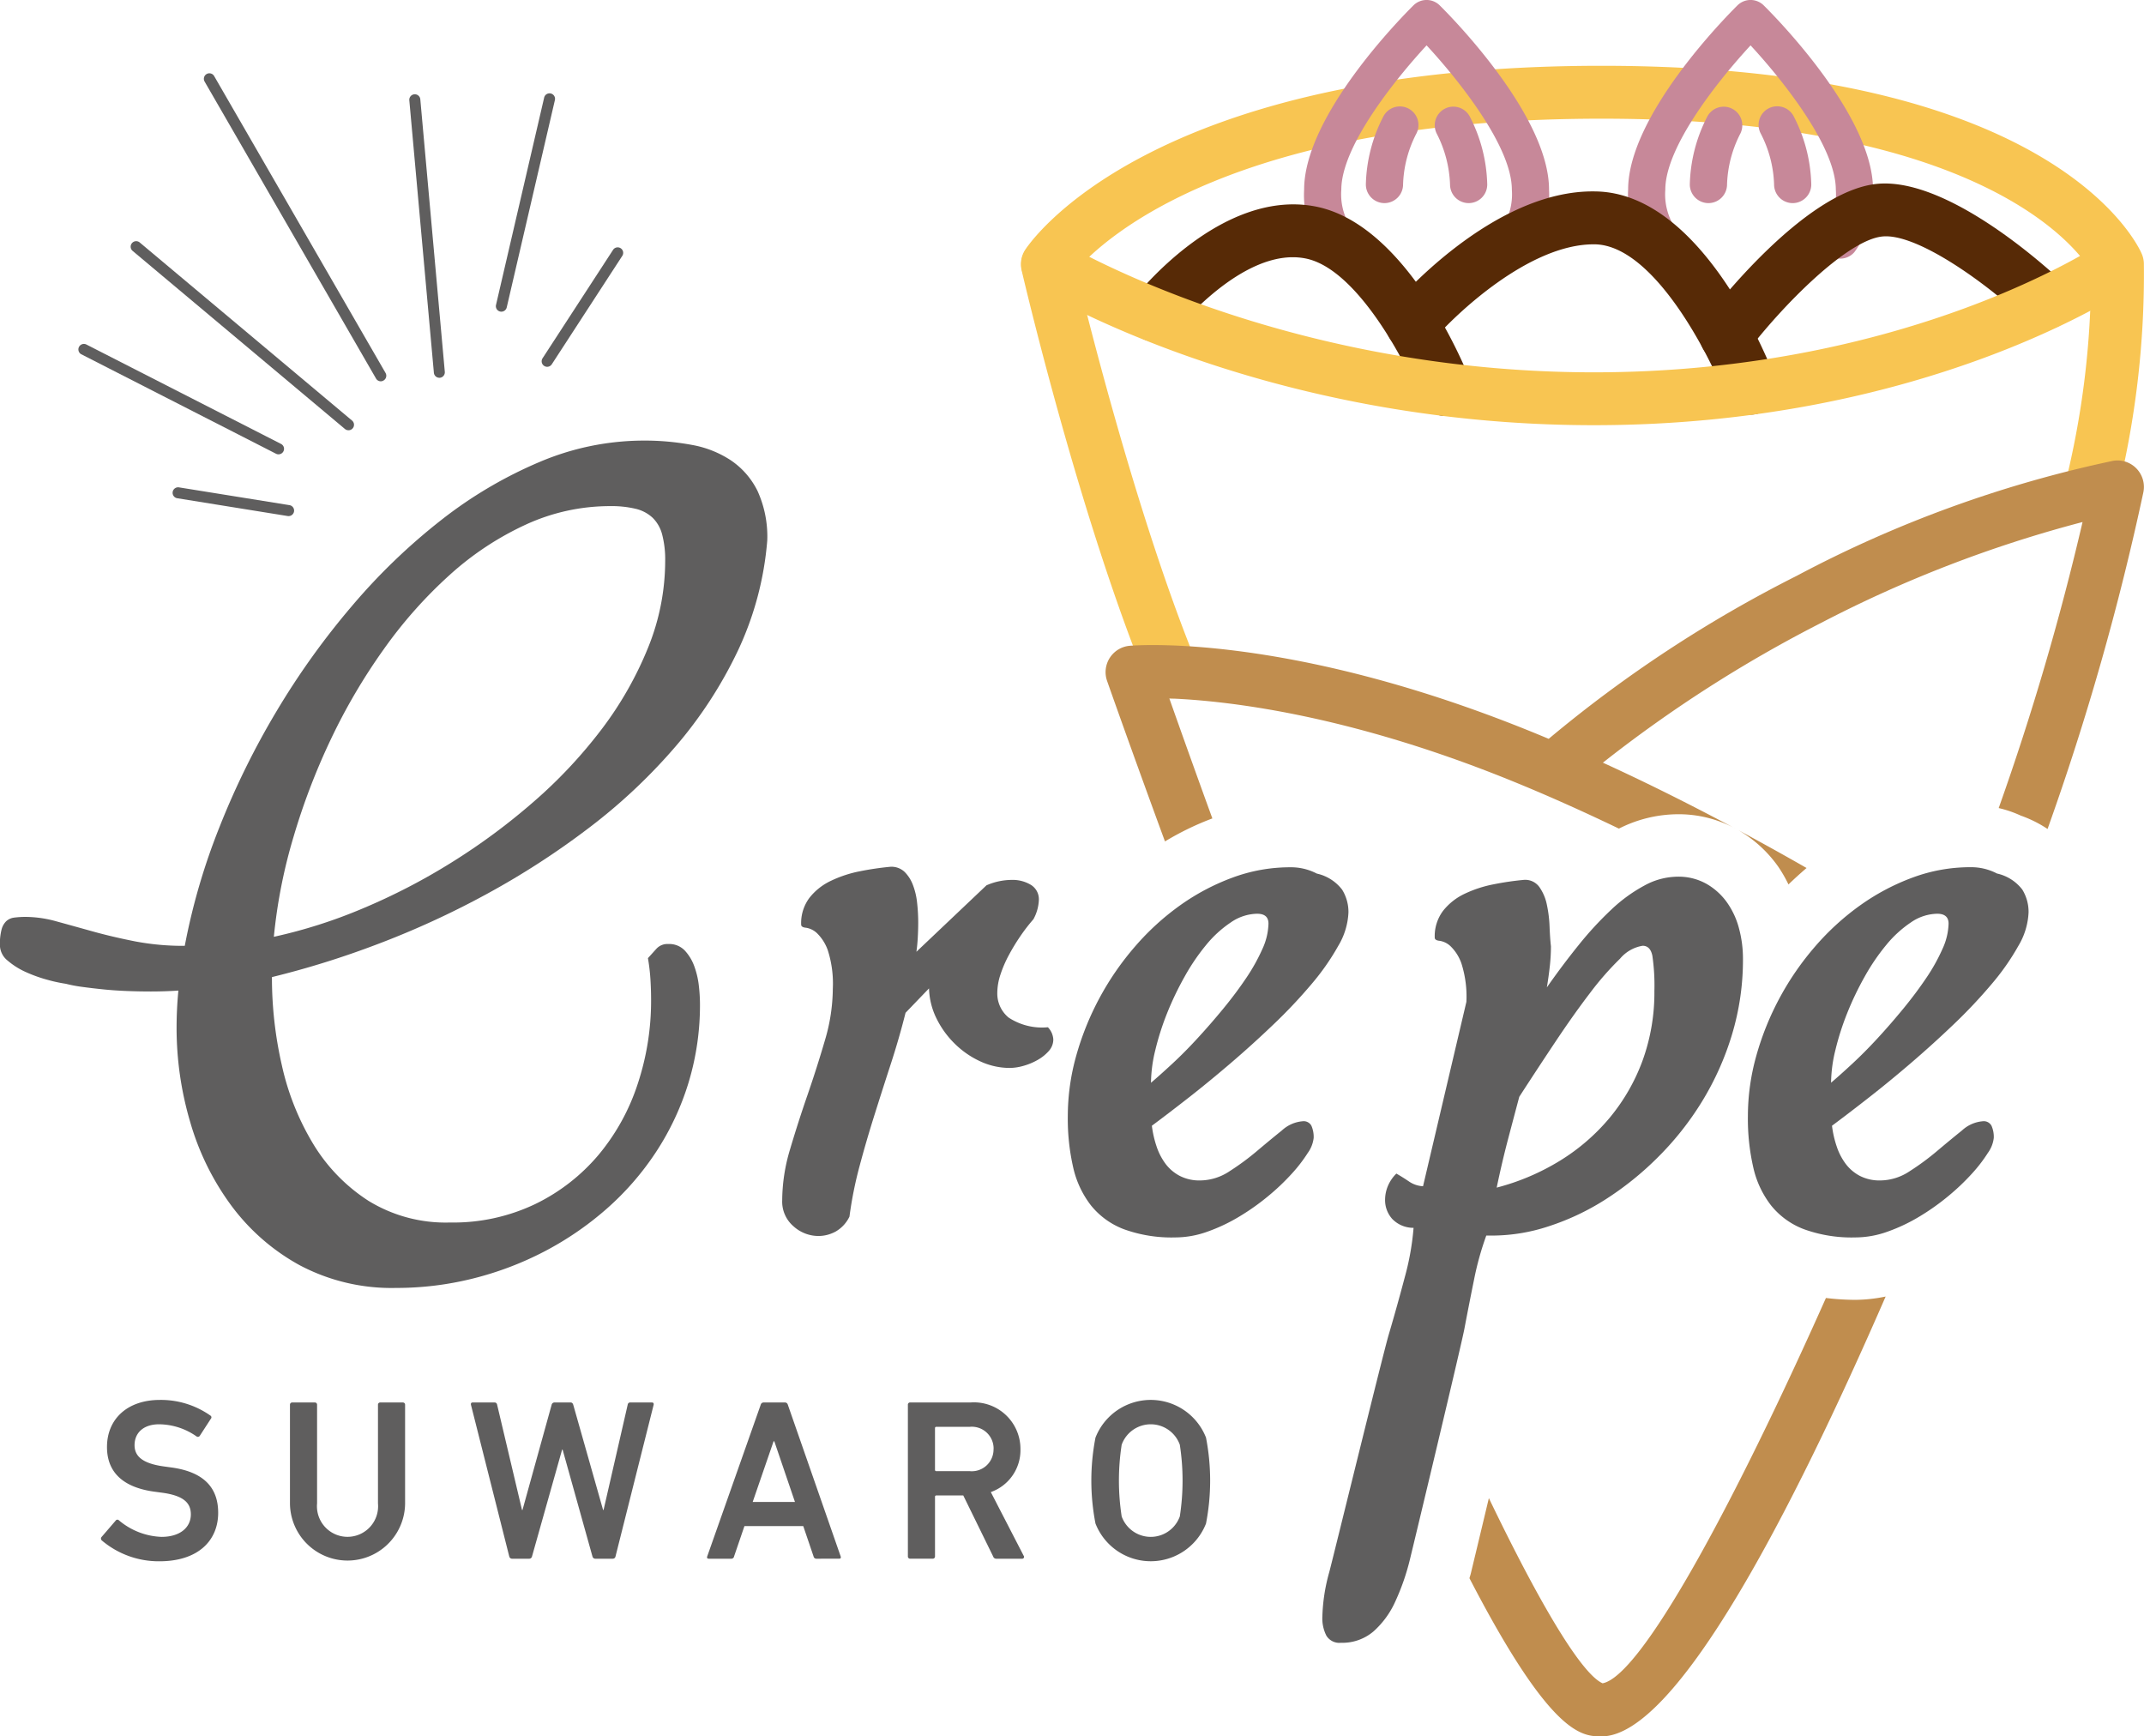 <svg xmlns="http://www.w3.org/2000/svg" width="172.323" height="139.542" viewBox="0 0 172.323 139.542"><g transform="translate(-291.435 -96.885)"><path d="M349.861,150.708a2.127,2.127,0,0,1-1.969-1.324c-5.495-13.453-9.909-32.29-10.093-33.086a2.119,2.119,0,0,1,.285-1.635c.39-.606,9.972-14.794,46.329-14.794,36.6,0,43.159,14.5,43.42,15.118a2.124,2.124,0,0,1,.168.776,73.726,73.726,0,0,1-2.261,18.986,2.126,2.126,0,1,1-4.1-1.136,70.176,70.176,0,0,0,2.114-17.259c-1.146-1.873-8.87-12.233-39.342-12.233-29.558,0-39.95,9.576-42.238,12.194.991,4.086,4.986,20.035,9.652,31.461a2.129,2.129,0,0,1-1.967,2.931Z" transform="translate(35.747 2.303)" fill="#f8c552"/><g transform="translate(396.254 96.885)"><path d="M353.25,117.7a1.494,1.494,0,0,1-1.166-.558,7.708,7.708,0,0,1-1.494-5.018c0-5.957,7.892-13.922,8.792-14.812a1.5,1.5,0,0,1,2.1,0c.9.89,8.792,8.854,8.792,14.812a7.7,7.7,0,0,1-1.494,5.016,1.495,1.495,0,1,1-2.328-1.875,4.912,4.912,0,0,0,.833-3.142c0-3.466-4.279-8.812-6.852-11.592-2.576,2.784-6.854,8.133-6.854,11.592a4.913,4.913,0,0,0,.833,3.143,1.5,1.5,0,0,1-1.164,2.433Z" transform="translate(-350.59 -96.885)" fill="#c78899"/><path d="M354.888,109.471a1.5,1.5,0,0,1-1.5-1.5,12.479,12.479,0,0,1,1.384-5.419,1.495,1.495,0,1,1,2.677,1.331,9.512,9.512,0,0,0-1.07,4.088A1.5,1.5,0,0,1,354.888,109.471Z" transform="translate(-348.427 -93.148)" fill="#c78899"/><path d="M359.242,109.472a1.5,1.5,0,0,1-1.5-1.5,9.678,9.678,0,0,0-1.072-4.09,1.495,1.495,0,0,1,2.676-1.334,12.476,12.476,0,0,1,1.386,5.424A1.494,1.494,0,0,1,359.242,109.472Z" transform="translate(-346.015 -93.149)" fill="#c78899"/></g><g transform="translate(422.295 96.885)"><path d="M367.946,117.7a1.491,1.491,0,0,1-1.166-.558,7.709,7.709,0,0,1-1.494-5.018c0-5.957,7.892-13.922,8.792-14.812a1.5,1.5,0,0,1,2.1,0c.9.89,8.792,8.854,8.792,14.812a7.7,7.7,0,0,1-1.494,5.016,1.495,1.495,0,0,1-2.328-1.875,4.916,4.916,0,0,0,.831-3.142c0-3.459-4.279-8.808-6.852-11.592-2.575,2.784-6.852,8.133-6.852,11.592a4.914,4.914,0,0,0,.831,3.143,1.5,1.5,0,0,1-1.162,2.433Z" transform="translate(-365.286 -96.885)" fill="#c78899"/><path d="M369.582,109.471a1.5,1.5,0,0,1-1.5-1.5,12.492,12.492,0,0,1,1.386-5.419,1.494,1.494,0,1,1,2.676,1.331,9.552,9.552,0,0,0-1.07,4.088A1.5,1.5,0,0,1,369.582,109.471Z" transform="translate(-363.124 -93.148)" fill="#c78899"/><path d="M373.936,109.473a1.5,1.5,0,0,1-1.494-1.5,9.5,9.5,0,0,0-1.072-4.09,1.495,1.495,0,1,1,2.676-1.332,12.48,12.48,0,0,1,1.386,5.422A1.5,1.5,0,0,1,373.936,109.473Z" transform="translate(-360.711 -93.149)" fill="#c78899"/></g><path d="M368.111,123.156a2.13,2.13,0,0,1-1.977-1.341c-1.07-2.7-5.082-10.561-9.324-11.326-4.979-.92-10.357,5.807-10.408,5.876a2.127,2.127,0,0,1-3.356-2.614c.282-.36,6.964-8.815,14.521-7.447,7.332,1.324,12.012,12.657,12.521,13.945a2.125,2.125,0,0,1-1.976,2.908Z" transform="translate(39.494 7.155)" fill="#572a06"/><path d="M383.619,123.5a2.126,2.126,0,0,1-1.988-1.37c-1.208-3.175-5.741-12.255-10.547-12.313H371c-5.192,0-11.112,5.614-12.965,7.789a2.126,2.126,0,1,1-3.237-2.757c.326-.385,8.062-9.443,16.339-9.283,8.558.1,13.892,13.525,14.473,15.054a2.126,2.126,0,0,1-1.233,2.741A2.088,2.088,0,0,1,383.619,123.5Z" transform="translate(48.519 6.703)" fill="#572a06"/><path d="M370.655,119.574a2.124,2.124,0,0,1-1.69-3.411c.8-1.054,7.988-10.313,13.786-10.922,5.853-.606,14.17,7.152,15.1,8.039a2.127,2.127,0,0,1-2.94,3.074c-3.179-3.037-8.911-7.194-11.712-6.886-2.846.3-8.055,5.6-10.846,9.267A2.125,2.125,0,0,1,370.655,119.574Z" transform="translate(59.514 6.424)" fill="#572a06"/><path d="M383.795,122.731c-26.6,0-44.3-10.669-45.037-11.122a2.127,2.127,0,0,1,2.222-3.627c.172.1,17.473,10.5,42.815,10.5,25.358,0,40.726-10.332,40.879-10.437a2.126,2.126,0,0,1,2.4,3.507C426.412,112.005,410.457,122.731,383.795,122.731Z" transform="translate(35.748 8.324)" fill="#f8c552"/><g transform="translate(380.291 133.889)"><path d="M375.766,137.575c-1.728-.989-3.56-2.009-5.477-3.037a10.163,10.163,0,0,1,3.2,2.931,11.025,11.025,0,0,1,.822,1.428C374.786,138.44,375.27,138,375.766,137.575Z" transform="translate(-319.42 -104.823)" fill="#c08d4e"/><path d="M389.119,155.954a20.09,20.09,0,0,1-2.376-.149c-7.524,16.872-14.872,30.383-17.951,30.965-1.618-.714-4.818-5.9-9.141-14.881-.76,3.186-1.387,5.794-1.46,6.092-.03.12-.073.227-.1.346,6.574,12.691,9.051,12.708,10.623,12.708,6.01,0,15.325-18.113,22.828-35.347A12.4,12.4,0,0,1,389.119,155.954Z" transform="translate(-328.84 -88.497)" fill="#c08d4e"/><path d="M424.44,118.414a2.114,2.114,0,0,0-1.892-.613,96.759,96.759,0,0,0-25.422,9.244A103.739,103.739,0,0,0,377.2,140.14q-.869-.364-1.742-.716c-19.33-7.782-31.427-6.8-31.936-6.762a2.127,2.127,0,0,0-1.816,2.823c.035.1,1.841,5.243,4.653,12.9a22.928,22.928,0,0,1,3.746-1.825c.021-.009.042-.012.064-.021q-1.709-4.694-3.459-9.645c4.488.172,14.117,1.228,27.158,6.478,3.044,1.226,6.058,2.58,8.977,3.983a10.564,10.564,0,0,1,4.708-1.155,9.582,9.582,0,0,1,4.712,1.184c-3.367-1.8-6.978-3.625-10.708-5.328a106.275,106.275,0,0,1,17.535-11.232,100.685,100.685,0,0,1,21.017-8.107,212.261,212.261,0,0,1-6.74,22.987,9.048,9.048,0,0,1,1.779.608,9.622,9.622,0,0,1,2.149,1.072,212.941,212.941,0,0,0,7.7-27.058A2.129,2.129,0,0,0,424.44,118.414Z" transform="translate(-341.581 -117.768)" fill="#c08d4e"/></g><g transform="translate(299.549 209.389)"><path d="M296.092,171.678a.2.2,0,0,1-.037-.276l1.145-1.329a.165.165,0,0,1,.259-.019,5.616,5.616,0,0,0,3.416,1.329c1.5,0,2.364-.757,2.364-1.809,0-.9-.555-1.5-2.289-1.737l-.666-.09c-2.419-.333-3.785-1.5-3.785-3.583,0-2.272,1.662-3.787,4.247-3.787a6.906,6.906,0,0,1,4.063,1.256.165.165,0,0,1,.037.259l-.886,1.366a.186.186,0,0,1-.259.055,5.308,5.308,0,0,0-3.01-.978c-1.274,0-1.976.7-1.976,1.68,0,.868.61,1.458,2.307,1.7l.666.092c2.419.333,3.748,1.478,3.748,3.638,0,2.234-1.607,3.9-4.727,3.9A7.079,7.079,0,0,1,296.092,171.678Z" transform="translate(-296.014 -160.377)" fill="#5f5e5e"/><path d="M311.662,168.6v-7.922a.174.174,0,0,1,.184-.184h1.809a.175.175,0,0,1,.186.184v7.96a4.627,4.627,0,0,1-9.253,0v-7.96a.175.175,0,0,1,.184-.184h1.811a.175.175,0,0,1,.184.184V168.6a2.458,2.458,0,1,0,4.894,0Z" transform="translate(-289.396 -160.288)" fill="#5f5e5e"/><path d="M322.787,173.05a.236.236,0,0,1-.221-.184l-2.4-8.589h-.037l-2.421,8.589a.234.234,0,0,1-.221.184H316.1a.234.234,0,0,1-.221-.184L312.8,160.676c-.018-.11.019-.184.147-.184h1.736a.207.207,0,0,1,.222.184l2,8.457h.037l2.344-8.457a.236.236,0,0,1,.221-.184h1.294c.129,0,.184.074.221.184l2.4,8.457h.037l1.939-8.457a.2.2,0,0,1,.221-.184h1.717c.129,0,.167.074.149.184l-3.065,12.189a.221.221,0,0,1-.222.184Z" transform="translate(-283.062 -160.288)" fill="#5f5e5e"/><path d="M327.821,160.676a.241.241,0,0,1,.241-.184h1.7a.239.239,0,0,1,.239.184l4.247,12.189c.037.11,0,.184-.129.184H332.31a.225.225,0,0,1-.241-.184l-.829-2.438h-4.727l-.833,2.438a.222.222,0,0,1-.239.184h-1.791c-.129,0-.166-.074-.129-.184Zm2.752,7.811-1.66-4.875h-.057l-1.68,4.875Z" transform="translate(-274.793 -160.288)" fill="#5f5e5e"/><path d="M339.744,173.05a.263.263,0,0,1-.276-.184l-2.4-4.9h-2.16a.1.1,0,0,0-.112.112v4.784a.174.174,0,0,1-.184.184H332.8a.174.174,0,0,1-.184-.184V160.676a.174.174,0,0,1,.184-.184h4.857a3.738,3.738,0,0,1,4.006,3.748,3.571,3.571,0,0,1-2.382,3.454l2.64,5.116a.149.149,0,0,1-.129.241Zm-.239-8.81a1.752,1.752,0,0,0-1.921-1.79h-2.677a.1.1,0,0,0-.112.11V165.9a.1.1,0,0,0,.112.112h2.677A1.749,1.749,0,0,0,339.5,164.24Z" transform="translate(-267.759 -160.288)" fill="#5f5e5e"/><path d="M341.271,170.312a18.064,18.064,0,0,1,0-6.907,4.771,4.771,0,0,1,8.883,0,18.072,18.072,0,0,1,0,6.907,4.771,4.771,0,0,1-8.883,0Zm6.778-.572a18.85,18.85,0,0,0,0-5.762,2.483,2.483,0,0,0-4.673,0,18.855,18.855,0,0,0,0,5.762,2.483,2.483,0,0,0,4.673,0Z" transform="translate(-261.336 -160.377)" fill="#5f5e5e"/></g><g transform="translate(297.714 102.765)"><path d="M314.906,124.967a.444.444,0,0,1-.383-.221l-13.784-23.877a.443.443,0,0,1,.767-.443L315.29,124.3a.442.442,0,0,1-.163.6A.434.434,0,0,1,314.906,124.967Z" transform="translate(-290.578 -100.203)" fill="#5f5e5e"/><path d="M314.869,123.016a.445.445,0,0,1-.285-.1l-17.06-14.307a.443.443,0,1,1,.569-.679l17.06,14.307a.442.442,0,0,1-.283.781Z" transform="translate(-293.137 -94.32)" fill="#5f5e5e"/><path d="M311.086,121.36a.457.457,0,0,1-.2-.048l-15.664-8a.443.443,0,0,1,.4-.789l15.666,8a.442.442,0,0,1-.2.836Z" transform="translate(-294.979 -90.727)" fill="#5f5e5e"/><path d="M308.584,121.3a.492.492,0,0,1-.071-.005l-8.876-1.43a.442.442,0,1,1,.14-.874l8.876,1.428a.443.443,0,0,1-.069.881Z" transform="translate(-291.67 -85.704)" fill="#5f5e5e"/><path d="M312.415,123.944a.444.444,0,0,1-.441-.4L310,101.644a.443.443,0,0,1,.883-.08l1.969,21.9a.443.443,0,0,1-.4.48Z" transform="translate(-283.38 -99.464)" fill="#5f5e5e"/><path d="M314.37,118.662a.484.484,0,0,1-.1-.011.443.443,0,0,1-.331-.533l3.868-16.653a.443.443,0,1,1,.863.2L314.8,118.32A.444.444,0,0,1,314.37,118.662Z" transform="translate(-280.351 -99.494)" fill="#5f5e5e"/><path d="M316.447,117.694a.45.45,0,0,1-.241-.073.443.443,0,0,1-.129-.613l5.654-8.693a.443.443,0,1,1,.742.482l-5.654,8.695A.446.446,0,0,1,316.447,117.694Z" transform="translate(-278.748 -94.096)" fill="#5f5e5e"/></g><path d="M345.153,157.326a1.724,1.724,0,0,1,1.325.528,3.708,3.708,0,0,1,.764,1.27,6.7,6.7,0,0,1,.363,1.561,13.278,13.278,0,0,1,.09,1.435,21.429,21.429,0,0,1-.927,6.374,21.665,21.665,0,0,1-2.6,5.539,22.587,22.587,0,0,1-3.959,4.559,25.275,25.275,0,0,1-5,3.432,26.021,26.021,0,0,1-5.737,2.179,25.316,25.316,0,0,1-6.195.762,15.767,15.767,0,0,1-7.772-1.834,17,17,0,0,1-5.5-4.813,21.166,21.166,0,0,1-3.287-6.7,26.687,26.687,0,0,1-1.09-7.536c0-.484.011-.982.035-1.49s.06-1.015.11-1.524q-.51.035-1.054.053c-.363.012-.751.02-1.162.02-.6,0-1.235-.012-1.889-.037s-1.283-.067-1.887-.128-1.175-.128-1.708-.2a11.119,11.119,0,0,1-1.343-.253,11.9,11.9,0,0,1-1.435-.308,11.409,11.409,0,0,1-1.744-.618,6,6,0,0,1-1.488-.927,1.623,1.623,0,0,1-.636-1.27,4.65,4.65,0,0,1,.128-1.216,1.438,1.438,0,0,1,.381-.691,1.161,1.161,0,0,1,.654-.291,6.932,6.932,0,0,1,.944-.055,9.384,9.384,0,0,1,2.452.363q1.324.364,2.887.8t3.4.8a20.624,20.624,0,0,0,4.013.363,51.6,51.6,0,0,1,2.778-9.515,63.94,63.94,0,0,1,4.595-9.335,61.759,61.759,0,0,1,6.065-8.463,48.9,48.9,0,0,1,7.191-6.919,34.671,34.671,0,0,1,7.919-4.667,21.486,21.486,0,0,1,8.317-1.706,20.776,20.776,0,0,1,3.886.346,8.322,8.322,0,0,1,3.159,1.253,6.355,6.355,0,0,1,2.126,2.451,8.83,8.83,0,0,1,.781,3.978,25.587,25.587,0,0,1-2.362,8.861,34.545,34.545,0,0,1-5.031,7.719,45.079,45.079,0,0,1-6.992,6.556,63.942,63.942,0,0,1-8.208,5.3,70.114,70.114,0,0,1-8.718,4,71.9,71.9,0,0,1-8.5,2.653v.073a31.591,31.591,0,0,0,.8,7.027,20.9,20.9,0,0,0,2.525,6.321,14.116,14.116,0,0,0,4.432,4.557,11.847,11.847,0,0,0,6.556,1.744,15.283,15.283,0,0,0,6.864-1.49,15.487,15.487,0,0,0,5.085-3.959,17.194,17.194,0,0,0,3.14-5.7,21.171,21.171,0,0,0,1.072-6.719q0-.835-.053-1.689a16.212,16.212,0,0,0-.2-1.689c.241-.266.473-.521.691-.764A1.2,1.2,0,0,1,345.153,157.326Zm-31.707-.579a40.7,40.7,0,0,0,7.082-2.252,49.987,49.987,0,0,0,7.173-3.705,51.146,51.146,0,0,0,6.629-4.9,38.662,38.662,0,0,0,5.466-5.83,28.59,28.59,0,0,0,3.723-6.538,18.593,18.593,0,0,0,1.38-6.992,7.918,7.918,0,0,0-.237-2.087,2.921,2.921,0,0,0-.762-1.363,3.011,3.011,0,0,0-1.363-.727,8.332,8.332,0,0,0-2.07-.218,16.193,16.193,0,0,0-6.739,1.471,24.134,24.134,0,0,0-6.118,4.031,36.217,36.217,0,0,0-5.3,5.957,47.421,47.421,0,0,0-4.267,7.245,53.414,53.414,0,0,0-3.034,7.937A42.191,42.191,0,0,0,313.446,156.747Z" transform="translate(0 15.424)" fill="#5f5e5e"/><path d="M329.821,165.87a3,3,0,0,1-2-.781,2.611,2.611,0,0,1-.907-2.087,14.439,14.439,0,0,1,.634-4.106q.635-2.142,1.4-4.359t1.4-4.394a14.8,14.8,0,0,0,.634-4.141,8.788,8.788,0,0,0-.4-3.087,3.581,3.581,0,0,0-.872-1.38,1.653,1.653,0,0,0-.872-.436c-.268-.023-.4-.108-.4-.253a3.386,3.386,0,0,1,.672-2.162,4.8,4.8,0,0,1,1.726-1.361,9.664,9.664,0,0,1,2.323-.764,23.75,23.75,0,0,1,2.47-.363,1.543,1.543,0,0,1,1.108.4,2.928,2.928,0,0,1,.673,1.037,5.575,5.575,0,0,1,.344,1.433,14.241,14.241,0,0,1,.092,1.6c0,.436-.014.854-.037,1.253s-.06.769-.108,1.109l5.63-5.339a5.12,5.12,0,0,1,2.032-.436,2.841,2.841,0,0,1,1.543.4,1.355,1.355,0,0,1,.636,1.235,3.512,3.512,0,0,1-.436,1.526,14.327,14.327,0,0,0-1.052,1.363,16.515,16.515,0,0,0-.927,1.526,9.549,9.549,0,0,0-.672,1.561,4.747,4.747,0,0,0-.253,1.471,2.5,2.5,0,0,0,.907,1.979,4.9,4.9,0,0,0,3.161.781,1.536,1.536,0,0,1,.434.98,1.381,1.381,0,0,1-.362.927,3.44,3.44,0,0,1-.909.726,5,5,0,0,1-1.145.473,4.155,4.155,0,0,1-1.072.163,5.627,5.627,0,0,1-2.378-.526,7.194,7.194,0,0,1-2.052-1.418,7.378,7.378,0,0,1-1.471-2.034,5.78,5.78,0,0,1-.6-2.415l-1.887,1.962q-.51,2.036-1.182,4.1t-1.325,4.141q-.654,2.071-1.2,4.122a31.222,31.222,0,0,0-.8,4.015,2.753,2.753,0,0,1-1.108,1.2A2.9,2.9,0,0,1,329.821,165.87Z" transform="translate(27.39 30.345)" fill="#5f5e5e"/><path d="M362.426,139.848a5.687,5.687,0,0,1-.817,2.686,19.164,19.164,0,0,1-2.16,3.087,40.651,40.651,0,0,1-3.034,3.216q-1.688,1.616-3.45,3.124t-3.415,2.8q-1.653,1.289-2.924,2.233a8.409,8.409,0,0,0,.381,1.671,4.926,4.926,0,0,0,.727,1.4,3.4,3.4,0,0,0,1.145.964,3.452,3.452,0,0,0,1.634.361,4.326,4.326,0,0,0,2.362-.744,20.729,20.729,0,0,0,2.215-1.634q1.053-.89,1.979-1.634a2.8,2.8,0,0,1,1.689-.746.7.7,0,0,1,.691.363,2.232,2.232,0,0,1,.181.982,2.558,2.558,0,0,1-.471,1.2,11.972,11.972,0,0,1-1.272,1.653,18.07,18.07,0,0,1-1.889,1.8,18.589,18.589,0,0,1-2.325,1.651,13.957,13.957,0,0,1-2.559,1.217,7.7,7.7,0,0,1-2.6.471,11.276,11.276,0,0,1-4.123-.654,6.232,6.232,0,0,1-2.651-1.907,7.735,7.735,0,0,1-1.435-3.051,17.559,17.559,0,0,1-.436-4.122,18.026,18.026,0,0,1,.672-4.85,22.774,22.774,0,0,1,4.742-8.807,20.5,20.5,0,0,1,3.65-3.324,17.939,17.939,0,0,1,4.212-2.215,13.3,13.3,0,0,1,4.595-.817,4.481,4.481,0,0,1,2.144.507,3.51,3.51,0,0,1,2.032,1.29A3.4,3.4,0,0,1,362.426,139.848Zm-7.336.108a3.824,3.824,0,0,0-2.107.689,9.062,9.062,0,0,0-1.979,1.8,16.831,16.831,0,0,0-1.743,2.56,24.848,24.848,0,0,0-1.418,2.961,21.58,21.58,0,0,0-.943,2.959,11.429,11.429,0,0,0-.345,2.615q.726-.617,1.726-1.543t2.032-2.052q1.036-1.124,2.054-2.362t1.834-2.451a15.056,15.056,0,0,0,1.308-2.342,5.177,5.177,0,0,0,.489-2.034C356,140.224,355.7,139.957,355.09,139.957Z" transform="translate(37.39 30.361)" fill="#5f5e5e"/><path d="M367.645,136.9a1.4,1.4,0,0,1,1.216.581,3.755,3.755,0,0,1,.6,1.416,10.276,10.276,0,0,1,.218,1.761c.025.618.06,1.145.11,1.581a14.687,14.687,0,0,1-.092,1.616q-.09.816-.236,1.689,1.27-1.815,2.578-3.432a27.5,27.5,0,0,1,2.617-2.833,12.39,12.39,0,0,1,2.651-1.924,5.64,5.64,0,0,1,2.651-.709,4.585,4.585,0,0,1,2.342.581,5.189,5.189,0,0,1,1.653,1.508,6.435,6.435,0,0,1,.962,2.107,9.368,9.368,0,0,1,.308,2.378,20.827,20.827,0,0,1-.889,6.138,22.973,22.973,0,0,1-2.415,5.376,24.016,24.016,0,0,1-3.54,4.467,24.9,24.9,0,0,1-4.233,3.4,19.829,19.829,0,0,1-4.54,2.142,14.535,14.535,0,0,1-4.432.744h-.581a24.009,24.009,0,0,0-.98,3.524q-.4,1.959-.781,3.976c-.253,1.345-4.054,17.218-4.368,18.49a18.438,18.438,0,0,1-1.182,3.413,7.138,7.138,0,0,1-1.761,2.415,3.863,3.863,0,0,1-2.615.909,1.225,1.225,0,0,1-1.161-.563,3.059,3.059,0,0,1-.328-1.543,14.591,14.591,0,0,1,.562-3.6c.376-1.43,4.309-17.491,4.77-19.052s.89-3.1,1.29-4.614a21.247,21.247,0,0,0,.709-3.976,2.355,2.355,0,0,1-1.726-.727,2.265,2.265,0,0,1-.564-1.526,2.916,2.916,0,0,1,.218-1.09,3.055,3.055,0,0,1,.689-1.017c.34.195.679.406,1.017.636a2.183,2.183,0,0,0,1.127.381l3.485-14.819a8.787,8.787,0,0,0-.4-3.087,3.567,3.567,0,0,0-.872-1.38,1.64,1.64,0,0,0-.872-.436q-.4-.037-.4-.255a3.381,3.381,0,0,1,.672-2.16,4.846,4.846,0,0,1,1.724-1.363,9.7,9.7,0,0,1,2.325-.762A23.26,23.26,0,0,1,367.645,136.9Zm-.4,17.432q-.436,1.637-.909,3.432t-.907,3.87a18.662,18.662,0,0,0,5.085-2.162A16.318,16.318,0,0,0,374.527,156a15.6,15.6,0,0,0,2.633-4.593,16.018,16.018,0,0,0,.944-5.576,16.536,16.536,0,0,0-.163-2.833c-.11-.532-.37-.8-.781-.8a3.011,3.011,0,0,0-1.816,1.037,23.637,23.637,0,0,0-2.4,2.741q-1.308,1.709-2.761,3.886T367.245,154.334Z" transform="translate(46.302 30.693)" fill="#5f5e5e"/><path d="M393.276,139.848a5.707,5.707,0,0,1-.817,2.686,19.186,19.186,0,0,1-2.162,3.087,40.962,40.962,0,0,1-3.032,3.216q-1.691,1.616-3.45,3.124t-3.416,2.8q-1.651,1.289-2.922,2.233a8.277,8.277,0,0,0,.381,1.671,4.878,4.878,0,0,0,.727,1.4,3.4,3.4,0,0,0,1.143.964,3.459,3.459,0,0,0,1.635.361,4.317,4.317,0,0,0,2.36-.744,20.554,20.554,0,0,0,2.215-1.634q1.055-.89,1.981-1.634a2.8,2.8,0,0,1,1.689-.746.7.7,0,0,1,.689.363,2.2,2.2,0,0,1,.182.982,2.547,2.547,0,0,1-.473,1.2,11.941,11.941,0,0,1-1.271,1.653,18.236,18.236,0,0,1-1.889,1.8,18.722,18.722,0,0,1-2.325,1.651,13.967,13.967,0,0,1-2.56,1.217,7.7,7.7,0,0,1-2.6.471,11.266,11.266,0,0,1-4.122-.654,6.211,6.211,0,0,1-2.651-1.907,7.735,7.735,0,0,1-1.435-3.051,17.559,17.559,0,0,1-.436-4.122,18.027,18.027,0,0,1,.672-4.85,22.8,22.8,0,0,1,4.74-8.807,20.565,20.565,0,0,1,3.65-3.324A17.951,17.951,0,0,1,384,137.033a13.291,13.291,0,0,1,4.595-.817,4.469,4.469,0,0,1,2.142.507,3.522,3.522,0,0,1,2.034,1.29A3.412,3.412,0,0,1,393.276,139.848Zm-7.338.108a3.833,3.833,0,0,0-2.107.689,9.094,9.094,0,0,0-1.977,1.8A16.833,16.833,0,0,0,380.11,145a24.577,24.577,0,0,0-1.418,2.961,21.586,21.586,0,0,0-.944,2.959,11.426,11.426,0,0,0-.346,2.615q.728-.617,1.726-1.543t2.034-2.052q1.036-1.124,2.052-2.362t1.834-2.451a14.766,14.766,0,0,0,1.308-2.342,5.151,5.151,0,0,0,.491-2.034C386.847,140.224,386.544,139.957,385.938,139.957Z" transform="translate(61.204 30.361)" fill="#5f5e5e"/></g></svg>